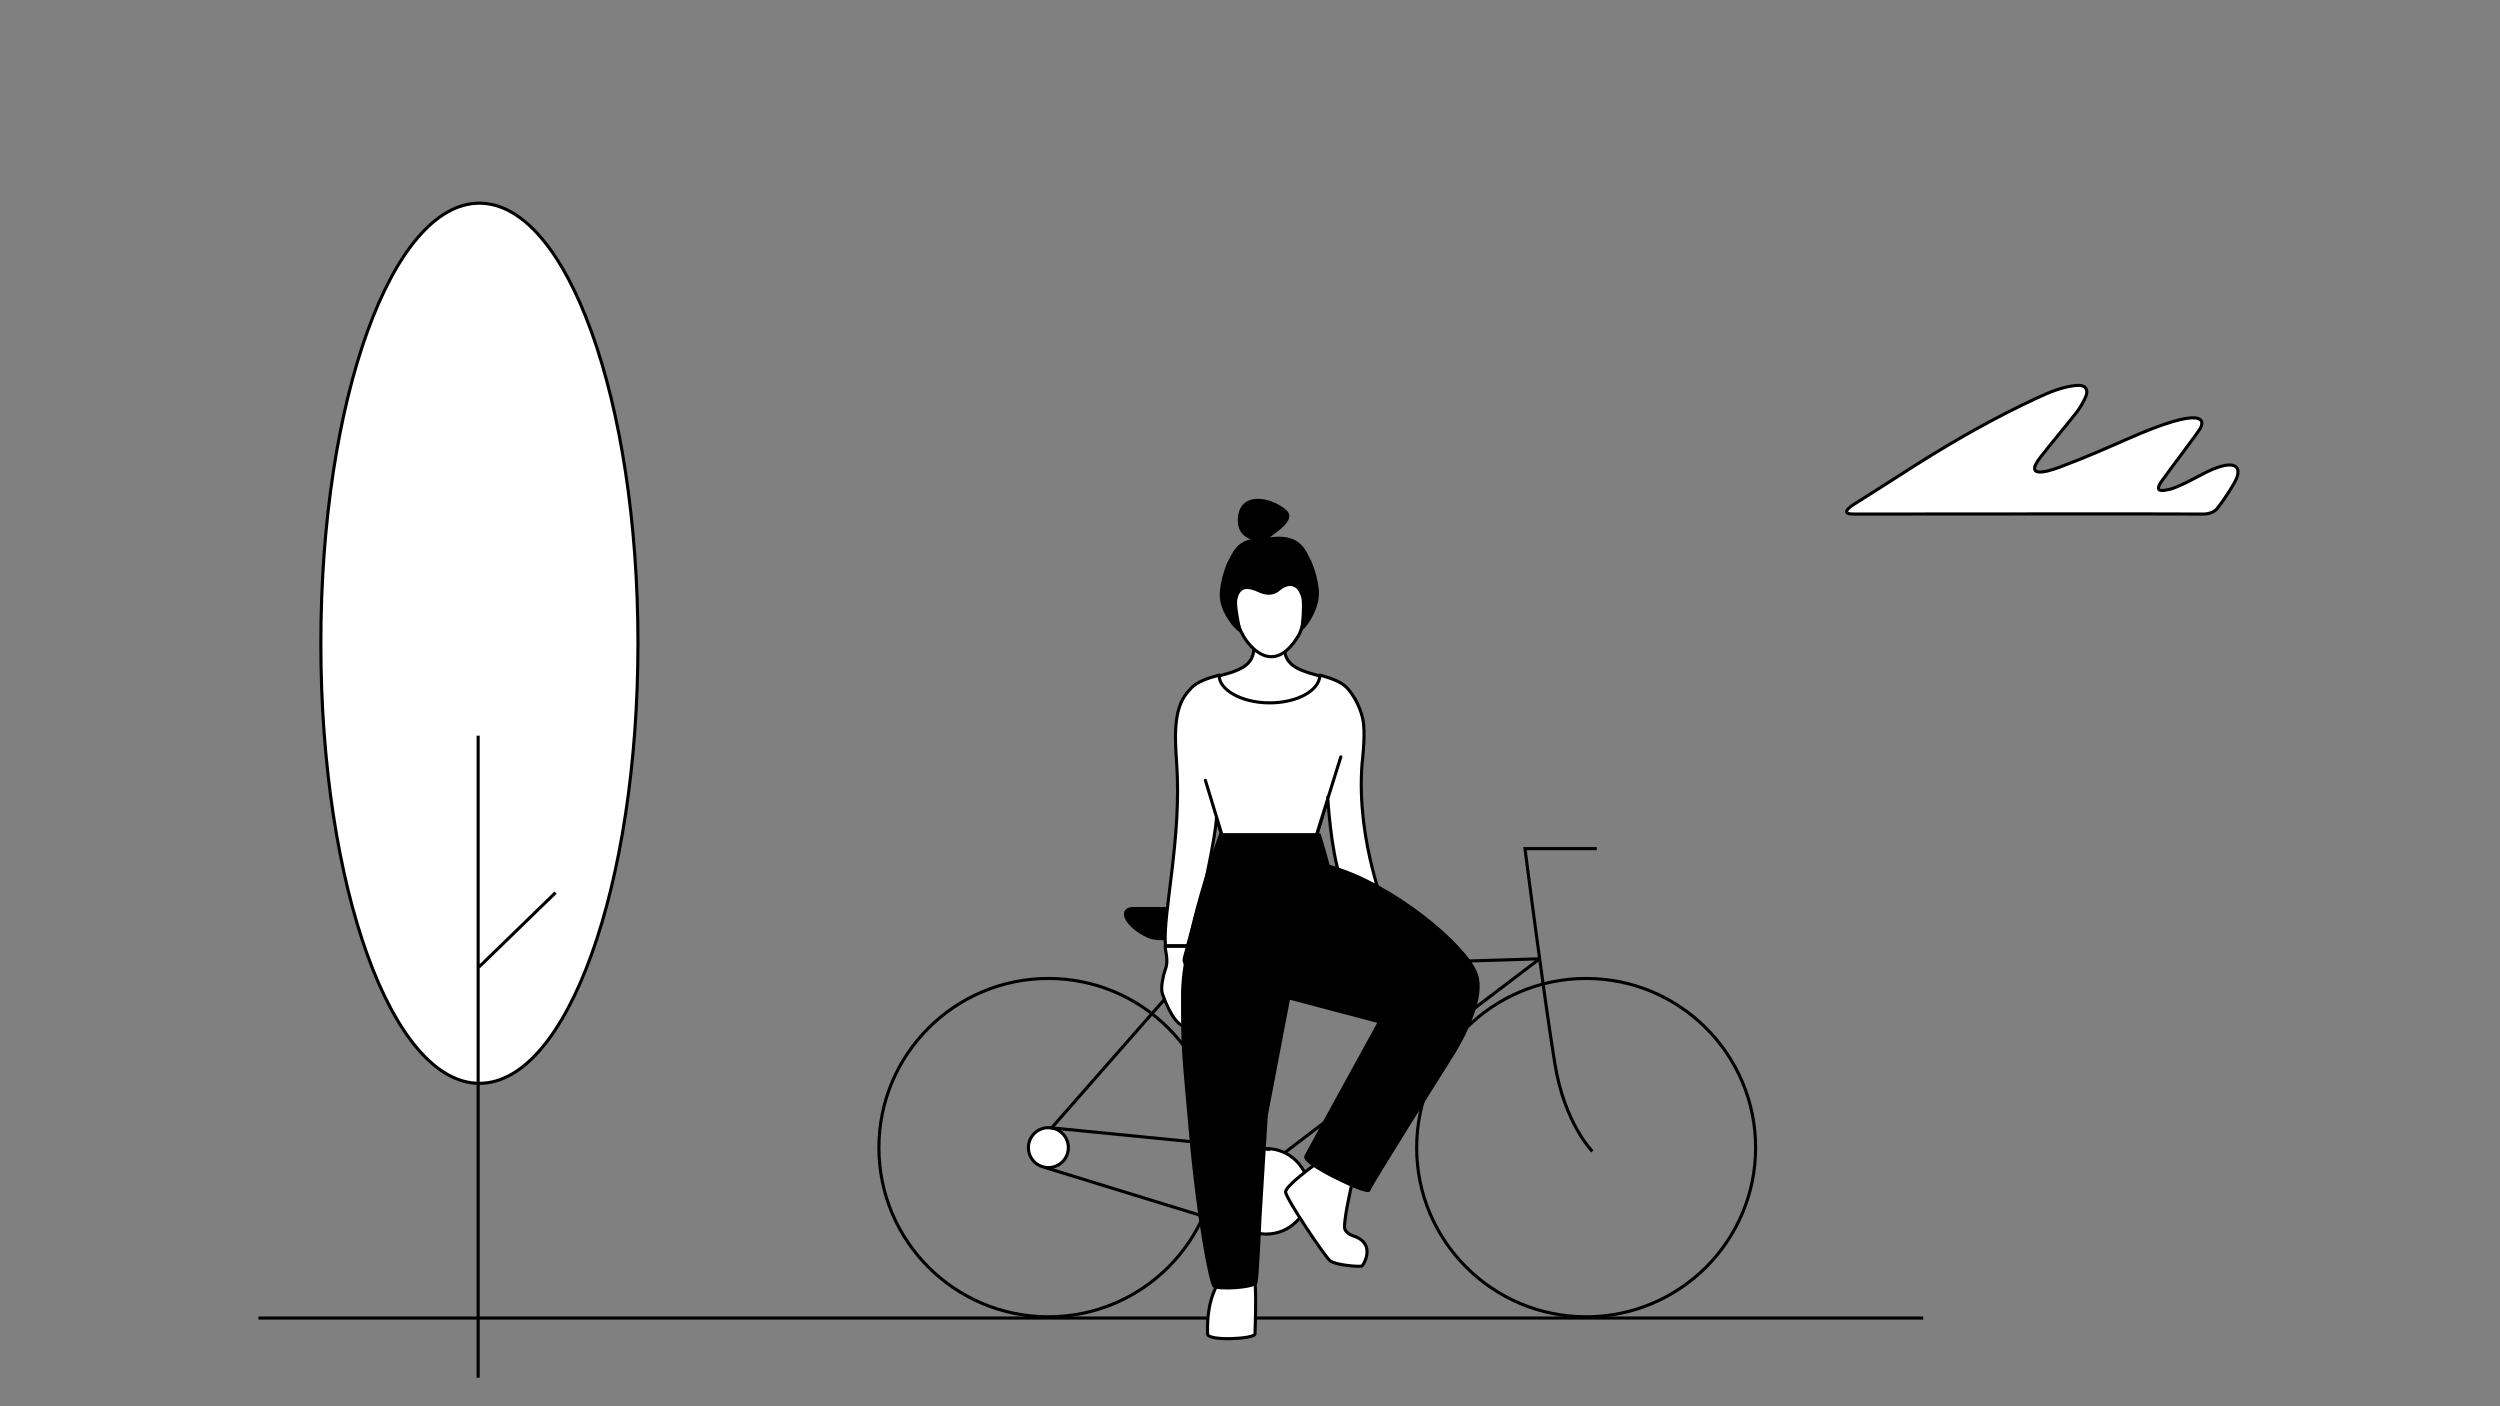 <?xml version="1.0" encoding="utf-8"?>
<!-- Generator: Adobe Illustrator 28.2.0, SVG Export Plug-In . SVG Version: 6.00 Build 0)  -->
<svg version="1.1" id="uuid-ca019fea-dee3-4512-baad-abe5c020016a"
	 xmlns="http://www.w3.org/2000/svg" xmlns:xlink="http://www.w3.org/1999/xlink" x="0px" y="0px" viewBox="0 0 801 450.5"
	 style="enable-background:new 0 0 801 450.5;" xml:space="preserve">
<rect x="0" y="0" width="801" height="450.5" fill="#808080" stroke="none"/>
<style type="text/css">
	.st0{fill:none;stroke:#000000;stroke-miterlimit:10;}
	.st1{fill:#FFFFFF;stroke:#000000;stroke-miterlimit:10;}
	.st2{stroke:#000000;stroke-miterlimit:10;}
	.st3{fill:#FFFFFF;}
	.st4{fill:none;stroke:#000000;stroke-linecap:round;stroke-linejoin:round;}
	.st5{fill:#FFFFFF;stroke:#000000;stroke-linecap:round;stroke-linejoin:round;}
</style>
<g id="Boden">
	<line class="st0" x1="82.8" y1="422.3" x2="616.2" y2="422.3"/>
</g>
<g id="Baum-2">
	<path class="st1" d="M204.4,206.1c0,77.8-22.7,141-50.8,141s-50.8-63.1-50.8-141s22.7-141,50.8-141S204.4,128.2,204.4,206.1
		L204.4,206.1z"/>
	<path class="st0" d="M178,286l-24.5,23.8 M153.2,235.7v205.7"/>
</g>
<g id="Fahrrad">
	<polyline class="st0" points="379.4,299 405.7,373.8 493.3,307.2 	"/>
	<ellipse class="st0" cx="335.9" cy="367.7" rx="54.3" ry="54.2"/>
	<line class="st0" x1="493.3" y1="307.2" x2="381.8" y2="310.6"/>
	<ellipse class="st1" cx="405.7" cy="381.7" rx="13.7" ry="13.7"/>
	<ellipse class="st1" cx="335.9" cy="367.7" rx="6.4" ry="6.4"/>
	<line class="st0" x1="381.7" y1="310.4" x2="337" y2="361.3"/>
	<line class="st0" x1="404.1" y1="395.4" x2="334.6" y2="374"/>
	<line class="st0" x1="407" y1="368.3" x2="336.2" y2="361.3"/>
	<path class="st2" d="M385.6,291.1h-22.5c-4.8,0-2.4,5.6,4.8,8.9c7.2,3.2,26.5-4.8,30.5-6.4C406.6,290.3,385.6,291.1,385.6,291.1z"
		/>
	<path class="st0" d="M510.2,368.9c0,0-8.9-8.9-12-28c-3.2-19.3-9.6-69-9.6-69h23"/>
	<ellipse class="st0" cx="508.2" cy="367.7" rx="54.3" ry="54.2"/>
</g>
<g id="Frau-4">
	<g id="Oberkörper">
		<path class="st3" d="M423.6,216.8c3.1,0.9,6,1.9,7.9,3.8c2,2.1,3.4,4.7,3.4,4.8l-13,42.1h-30.5l-13-42.1c0,0,1.3-2.7,3.4-4.8
			c5.6-5.6,19.9-3.3,19.9-12.9h10C411.6,214,417.8,215.2,423.6,216.8"/>
		<g>
			<path class="st4" d="M423.6,216.8c-5.6-1.6-11.7-2.8-12-8.6c0-0.1,0.2-0.2,0.2-0.2"/>
			<path class="st4" d="M423.6,216.8c3.1,0.9,6,1.9,7.9,3.8c2,2.1,3.4,4.7,3.4,4.8l-13,42.1h-30.5l-13-42.1c0,0,1.3-2.7,3.4-4.8
				c5.6-5.6,19.9-3.3,19.9-12.9"/>
		</g>
		<g>
			<path class="st5" d="M429.6,242.5l-7.8,25h-30.3l-5.3-17.5l5.3,17.4l-1.7-5.6c-0.3,3.6-0.9,7.8-3.3,19.5
				c-0.5,2.4-4.2,14.9-6,21.7h-7.1c-0.9-10.3,5.3-34.6,3.6-58.5c-0.6-8.3-0.7-14.4,1.4-19.3l0,0c0,0,0-0.1,0.1-0.2
				c0.6-1.4,1.4-2.6,2.5-3.8c0.3-0.3,0.5-0.5,0.7-0.8c2.1-2.1,5.3-3.1,8.6-4c0.2,0,0.3-0.1,0.4-0.1l0,0h-0.1c0,2.4,1.7,4.5,4.5,6.1
				c2.9,1.7,7.1,2.8,11.7,2.8c8.9,0,16-4,16.1-8.9l0.7,0.2c3.1,0.9,6,1.9,7.9,3.8c2,2.1,4.9,6.8,5.4,11.8c0.5,4.6-0.5,12.6-0.5,12.6
				c-1.9,25.1,7.6,47.6,11.2,57.8c1.2,3.3,6.4,13.2,6.2,15.2c-0.3,1.8-5.3,4.2-6.2,4.5c-0.7,0.3-2.3,0.7-3.1,1
				c-1.5,0.5-1.7-2.8-1.7-2.8c-0.5-4.1,0.1-3.5,0.1-3.5s-1.2,0-1.3,2.2c-0.1,2.2-2.9,1.4-2.1-4c0.8-5.3,2.9-7.7,2.9-7.7
				c0.8-4.2-9.6-16.3-12.9-25.9c-3.2-9.6-4.1-26.1-4.1-26.1"/>
			<path class="st5" d="M373.3,303.2c0.1,0.5,0.1,1.1,0.2,1.5c0.8,4,0.1,5.2-0.3,6.4s-1.4,5.3-0.8,7.2c1.1,3.2,4.5,11.7,8.3,10.4
				c2.4-0.8,1.6-5.6,1.6-7.2s-0.6-4.9-0.6-4.9s1.4,3.7,2.3,5.7s2.8-3.6,0.5-8.4c-2.4-4.8-5.3-4.4-5.1-6.4c0-0.5,0.5-2.2,1.1-4.3
				L373.3,303.2L373.3,303.2z"/>
		</g>
	</g>
	<path id="Fuß" class="st1" d="M402.1,410.6c0.5,6.3,0,15.2,0,16.8c0,1.6-15.2,2.4-15.2,0c0-2.4-0.4-9.3,3.2-16"/>
	<path id="Fuß-2" class="st1" d="M421.1,373.3c0,0-9.2,6.6-9.2,8.6c0.1,2.1,12.4,20.4,14.2,22c1.8,1.5,9.9,2.1,10.3,1.7
		c0.5-0.4,4.2-6.5-1.7-9.2c-1.9-0.7-2.7-0.9-3.7-2.3c-1-1.4,2.1-14.6,2.1-14.6"/>
	<path id="Hose" class="st2" d="M473,312.2c-3.1-9-27-29.2-47.4-34.7c-1.6-6.1-2.9-10-2.9-10h-31.7c0,0-12.1,32.9-12.1,51.3
		c0,18.4,0.2,17.4,2.6,44.7c2.4,27.3,6.4,47.5,7.5,48.6c1.1,1.1,12.9,0.5,13.4-1.2s1.3-21,1.3-21l2-32.5l7.2-37.7l29.1,7.7
		c0,0-22.5,40.9-23.6,43.1c-1.2,2.3,19.9,12.3,20.2,10.8c0.3-1.5,25.9-42,25.9-42S476.3,321.7,473,312.2L473,312.2z"/>
	<g id="Kopf">
		<path class="st1" d="M398.4,203.8c1.7,3,9.5,13.3,17.6-0.1c3.9-6.5,1.2-21.3,1.2-21.3s-7.2,6.1-11,4.7c-3.8-1.4-4.8-0.9-8.2,0.7
			C392.2,190.5,396.6,200.8,398.4,203.8L398.4,203.8z"/>
		<path d="M401.8,175.3c6.5-3.1-5.6,0.2-5.2-9s10.8-7.1,15.5-2.9c4.7,4.2-8.9,9.8-5.4,9.8"/>
		<path d="M420.1,179.7c-1.7-3-3-8.3-11.7-7.7c-1.6,0.1-3.1,0.3-4.4,0.5c-8-0.2-9.1,5-10.8,7.8c0,0-2.4,5.6-2.4,10.4
			c0,7.2,8.5,14.9,6.9,10.8c-0.3-0.8-1.6-7.4-1.3-9.2c0.8-4.2,3.1-4.3,7.2-2.4c1.3,0.6,4.1,1.3,6.2-0.5c3.4-2.9,6.2-1.9,7.2,2.4
			c0.4,1.8-0.1,8.6-0.4,9.4c-1.6,4.2,6-3.8,6-11C422.6,185.3,420.1,179.7,420.1,179.7L420.1,179.7z"/>
	</g>
</g>
<path class="st5" d="M705,137.2c-1.1,1.9-9.7,13.1-12.5,17.1c-2.6,3.8,1,2.8,2.1,2.6c3.1-0.5,10-4.5,12.7-5.8
	c9.3-4.4,10.9-1.2,9.1,2.6c-0.5,1.1-2.7,4.9-5.9,9.1c-1.2,1.6-3.5,2-5.1,1.9c-2.4-0.1-105.3,0-111.6,0c-3.4,0-2.4-1.5,0.5-3.3
	c5-3.1,13.2-8.4,19.8-12.6c12.5-7.9,25.4-15.2,38.8-21.4c3.9-1.8,8-3.5,12.3-3.9c3.2-0.3,4.2,1.4,2.8,4.2c-0.8,1.6-1.7,3.3-2.9,4.7
	c-3.7,4.7-7.5,9.2-11.2,13.9c-6.5,8.2,4.6,4,7.5,2.8c6.7-2.5,13.3-5.4,19.9-8.3C707.5,129.2,706.1,135.2,705,137.2L705,137.2z"/>
</svg>
